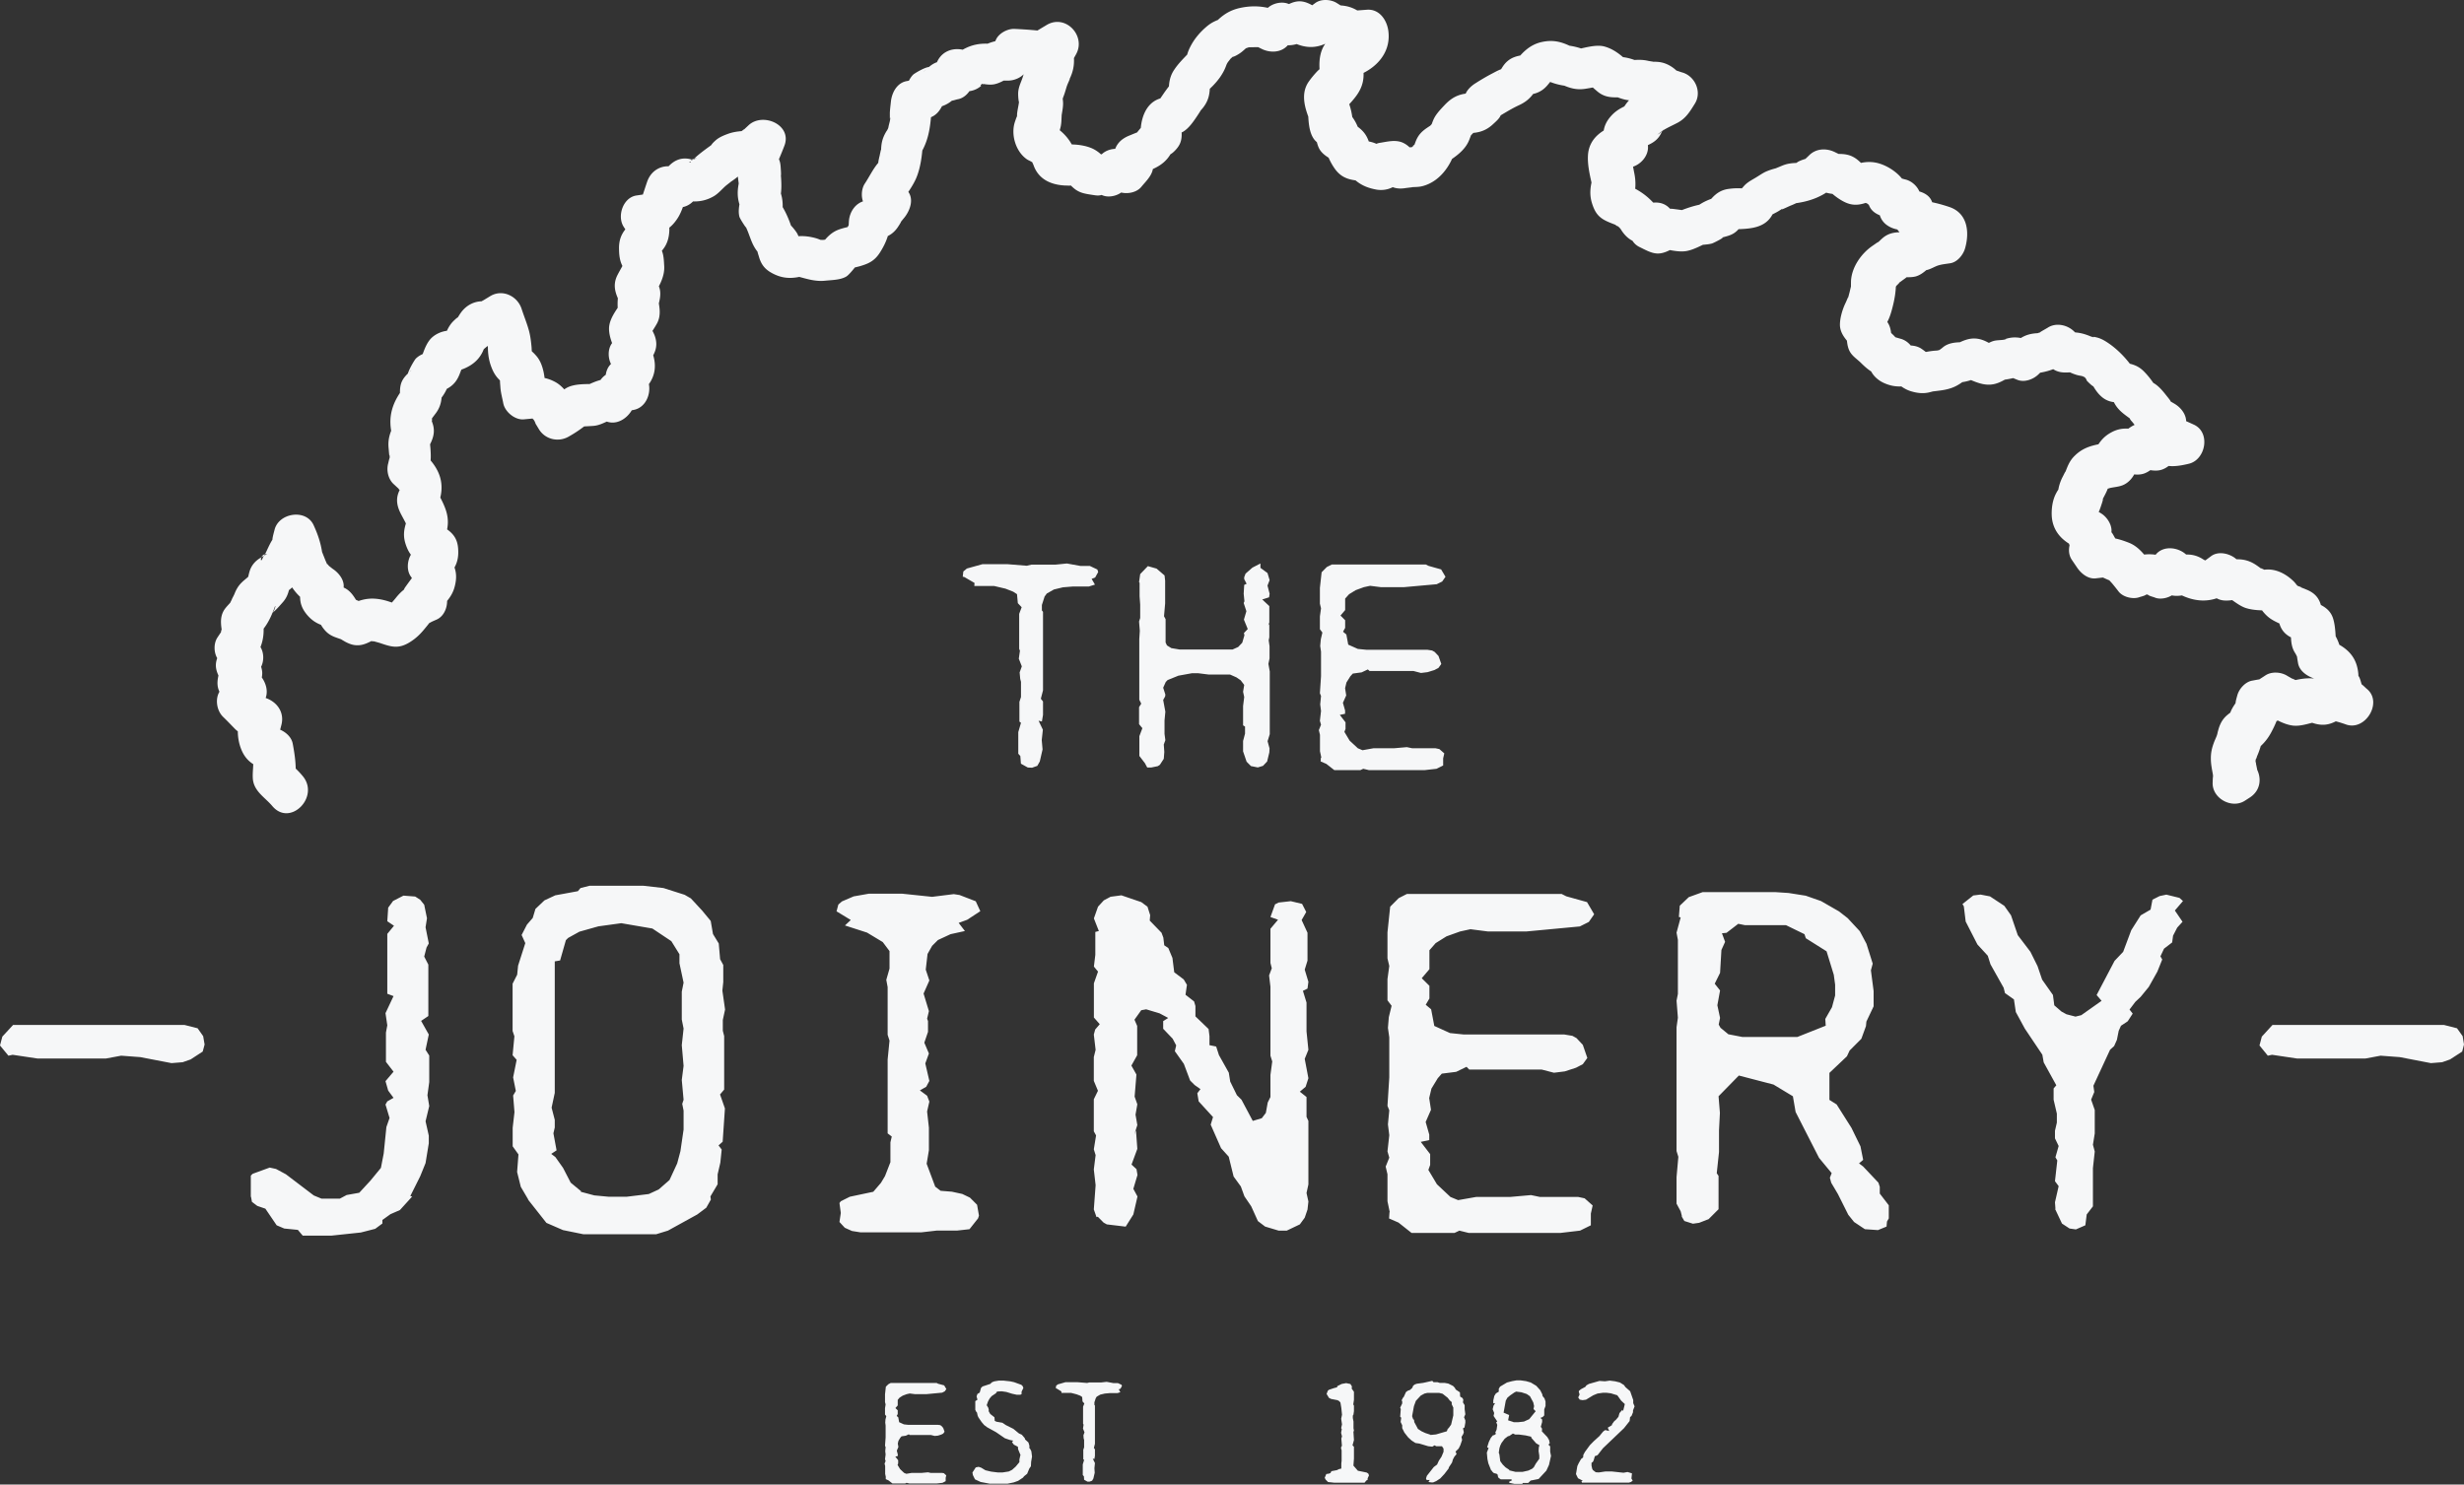<svg xmlns="http://www.w3.org/2000/svg" width="1384" height="834" fill="none"><rect width="100%" height="100%" fill="#333333" stroke="none"/><path fill="#F6F7F8" d="m1252.66 428.526-2.74 1.773 18.07 10.385c.21-3.081.25-5.826-.25-8.823-.13-.591-1.14-5.699-.72-2.829.46 2.871-.04-2.237-.13-2.828.34 4.475-.59 1.14.47-.127.59-1.646.46-1.393-.47.76l1.14-2.617c1.23-2.871 1.99-5.573 2.75-8.57l-5.49 7.177c4.6-3.378 7.81-6.417 10.51-11.526 2.32-4.348 3.92-8.19 5.06-13.003l-8.4 8.402c5.24-.845 8.7-2.322 13.05-5.32h-12.12c4.44 2.618 9.29 5.573 14.4 6.248 4.68.634 10.22-1.646 14.9-2.49h-6.42c7.94 3.335 12.5 2.575 19.59-2.196l-9.2 1.225c3.97.633 7.22 1.477 11.02 2.828 10.93 3.969 20.98-12.623 11.65-20.053-1.01-.844-2.58-2.617-3.76-2.997-2.32-.76 2.49 6.966 1.86 3.335-.13-.844-.59-1.731-.84-2.575-.47-1.394-.85-3.209-1.52-4.433-1.1-1.773-.47-.211-.22 1.14-.21-.971-.12-1.985-.21-2.871-.97-11.188-8.23-16-17.9-19.589l8.41 8.401c-.76-4.812-2.03-8.19-4.69-12.369l1.65 6.079c-.26-4.433-.34-9.288-1.61-13.509-2.11-6.797-8.53-8.444-14.39-10.766l8.82 11.568-.76-5.615c-.76-5.868-3.34-9.414-8.82-11.568-1.02-.464-2.12-.844-3.13-1.266-3.71-1.478 3 .591-.46-.253-1.82-.465-3.34-2.829-.85 0-.84-.971-1.6-2.027-2.49-2.956-4.3-4.221-10-7.303-16.13-6.67-3.2.338 2.71 1.393-.25.127-1.48-.633-3.59-1.9-.51.338-1.73-1.225-3.33-2.491-5.1-3.589-5.96-3.631-11.19-2.871-17.73-1.857l11.65 3.081-3.97-3.757c-3.5-3.335-10.3-5.108-14.52-1.857l-4.56 3.377 6.08-1.647c-.97.127-2.37.085-3.25.38-2.83 1.014 1.98.634.33.465-1.09-.127-2.19-.507-3.25-.633 2.58.337 2.32 1.097.09-.338-5.49-3.462-10.39-2.829-16.51-1.647l11.65 3.082-4.56-4.053c-4.47-4.052-12.62-5.192-16.97 0l-4.43 5.32 11.65-3.082c-7.68-3.082-13.68-3.082-21.45-.253l11.66 3.081c-3.72-4.686-6.93-9.456-12.67-11.694-6.08-2.364-10.68-3.461-17.22-2.744l10.38 5.953-2.95-4.349-1.86 14.523 1.81-1.984c3.47-3.969 4.82-9.837 1.86-14.523-.5-.886-1.01-1.942-1.69-2.702-1.52-1.984-.12 2.238 0-.38.26-3.63-2.11-7.43-4.81-9.541-.76-.633-5.87-3.757-6.59-3.25l3.72 3.757-.97-2.111c-.34-.127-1.01-2.153-1.14-2.491l1.65 6.08.16-5.446-1.64 6.079c.88-1.52 1.9-3.082 2.7-4.686.46-.887 3.59-10.132 1.35-5.32 1.14-2.49 2.58-4.686 3.5-7.303.26-.633 1.61-3.209 1.36-3.842.25.591-4.44 7.473 0 2.28.88-1.013-7.1 2.111-2.12 1.773.85 0 1.65-.464 2.5-.591 2.28-.464 4.47-.591 6.67-1.478 3.58-1.477 6.08-4.686 7.43-8.274 1.77-4.686-3.76 2.111-2.24 1.646 1.14-.337 2.36-1.351 3.38-1.942l-9.21 1.225c3.76.717 8.11 2.026 11.91 1.013 3.76-1.013 6.71-4.222 9.58-6.586l-11.65 3.082c3.93.844 8.27 2.364 12.24 1.266 3.97-1.097 6.59-4.306 9.33-6.923l-11.65 3.082c6.59 2.49 11.19 1.984 17.98.379 9.46-2.237 12.37-17.52 2.88-21.952a298.406 298.406 0 0 0-13.68-5.911l8.82 11.568.46-6.671c.34-4.306-2.57-8.19-5.95-10.385-1.35-.886-3-1.646-4.22-2.702 3.25 2.829.13-.971-.89-2.237-2.32-2.956-5.19-6.46-8.82-7.81-1.27-.465 3.72 5.446 2.36 2.195-.33-.76-.97-1.604-1.47-2.322-1.35-1.9-2.83-3.715-4.44-5.362-3.63-3.799-7.17-4.559-12.11-5.361l7.18 5.488c-3.97-6.544-10.01-13.003-16.51-17.098-1.94-1.224-3.76-2.111-6.08-2.575a20.48 20.48 0 0 0-2.62-.465c2.7.169 2.07.887.13.127-4.94-2.111-8.45-2.617-13.68-2.322l8.53 3.504-4.6-4.306c-3.76-3.504-10.01-4.813-14.53-1.857-1.39.886-7.17 3.883-2.57 2.11-1.02.38-2.2.634-3.21 1.014-1.39.506 3.76-.212-.34 0-6.71.38-10.3 3.081-14.9 7.556l11.65-3.081c-5.44-2.196-10.05-3.082-15.75-.718 2.33-.971 2.37-.253-.46 0-1.6.169-3.38.169-4.86.591-2.57.718-4.93 2.491-7.17 3.842l9.2-1.225c-1.6-.464-6.58-2.195-2.49-.464-1.6-.718-3.12-1.646-4.73-2.322-6.54-2.702-11.14-.507-16.88 2.449l6.07-1.647c-3.75.127-7.43 0-10.89 1.858-.72.38-1.6 1.097-2.19 1.604l-1.86 1.351c2.32-.844 2.83-1.098 1.52-.718-.04.338-6.67 1.393-.72.507-1.35.169-2.7.169-4.05.338-2.83.337-5.36.886-8.15 1.519h6.42c-.59-.126-1.61-.211-2.03-.506-4.18-3.251 4.43 4.137 2.37 1.857-1.14-1.351-4.1-3.588-5.49-4.432-4.6-2.576-9.8-1.14-14.65-.38h6.42l-4.18-1.731 8.4 14.776 1.01-3.209c1.9-5.995-2.24-13.298-8.4-14.776-1.27-.338-2.87-.971-4.18-.971-2.7-.717-1.52 0 3.46 2.364l-1.9-2.11c-1.64-1.9-3.63-3.462-5.49-5.109l3.51 8.528c-.34-3.715-.17-8.021-2.11-11.272-1.35-2.364-3.63-4.475-5.45-6.543l3.08 11.651c.34-1.351 1.02-2.997 1.02-4.348 0-2.744-1.65 2.28 0-.127 1.77-2.744 2.74-5.741 3.58-8.907 1.36-5.109 2.2-9.795 2.11-15.114l-1.64 6.079c.72-1.477 3.21-5.91.63-2.448.85-1.14 5.19-4.855 1.35-2.027 3.51-2.575 6.93-4.813 10.09-7.852l-8.53 3.504c3 .084 6.34.506 9.21-.253 2.62-.718 4.68-2.449 6.67-4.138 4.73-4.179-2.7.76-1.65.718 2.58-.127 5.11-1.9 7.47-2.702 2.24-.718 4.56-.886 6.84-1.266 4.06-.591 7.35-4.729 8.4-8.402 2.58-8.95 1.52-19.715-8.82-23.219-4.85-1.646-9.79-2.871-14.9-3.588l7.18 5.488-2.24-5.32c-1.73-4.01-6.46-5.572-10.39-5.952l-6.12-.633 11.57 8.823-1.39-5.868c-.89-3.926-4.48-7.473-8.41-8.401-1.22-.254-2.7-.887-3.96-.887-2.71-.718-1.48.084 3.58 2.364l-1.73-2.195c-1.9-2.364-4.72-4.56-7.47-6.08-7.05-3.883-13.04-3.799-20.35-1.013l9.21 1.225c-1.36-.76-2.62-1.647-3.97-2.364-1.73-.887 2.36 2.237.76.633-.76-.76-1.61-1.604-2.45-2.322-4.31-3.715-8.32-3.884-13.64-3.63l6.08 1.646-5.66-2.744c-4.81-2.365-10.63-2.111-14.52 1.857-.84.844-1.81 1.647-2.62 2.618-3.33 3.968 4.69-1.394 2.62-1.14-1.48.169-5.23 1.393-6.54 2.322-2.49 1.773 3 0-.09.337-1.01.127-2.02.127-3.12.254-2.7.338-4.01.76-6.544 1.857-.591.254-5.108 2.069-2.49 1.14 2.617-.886-1.731.338-2.238.507-1.52.506-2.955 1.013-4.348 1.773-1.731.97-3.378 2.11-5.109 3.124-2.364 1.393-4.474 2.491-6.332 4.686-1.478 1.646-2.364 2.575 0 .844-1.14.845-2.491 1.394-3.715 2.111l6.079-1.688c-3.504-.338-6.712-.465-10.216 0-6.84.717-9.921 4.981-13.721 10.047l7.177-5.488c-4.559 1.14-7.852 2.575-11.694 5.235l6.079-1.647c-7.05.845-12.749 2.956-19.251 5.7l9.203-1.225a326.92 326.92 0 0 0-8.95-1.266c-5.572-.76-9.329 1.14-14.142 3.588h12.074l-4.306-2.026 4.306 16.465 1.604-3.589c3.377-7.726-.38-18.491-10.385-18.069l-6.333.254 10.385 5.952c-6.332-9.161-12.665-13.763-23.092-17.478l8.401 8.401-1.52-5.066v6.417c1.351-5.192 1.773-9.414.718-14.776-.338-1.604-.591-3.335-1.013-4.939-1.013-3.715-.127 3.588 0-.464 0-1.14-.127-2.322-.127-3.462l-1.646 6.08 2.701-4.602-7.176 5.488 6.079-1.816c4.813-1.393 9.161-6.248 8.823-11.567l-.38-6.333-3.504 8.528c.38-.38 1.14-1.604 1.689-1.773l1.266-1.393-4.559 2.575c1.14.211 3.926-1.52 5.066-2.11 3.631-1.647 6.164-3.378 7.937-7.093 2.237-4.686.76.253-2.491 1.013.971-.253 1.984-1.478 2.828-1.984 2.829-1.858 5.826-3.124 8.782-4.686 4.686-2.491 6.965-6.333 9.667-10.681 4.18-6.586.127-15.62-7.177-17.605-1.351-.38-2.997-1.14-4.348-1.224-4.222-.169 5.193 4.686 2.618 1.647-3.082-3.504-7.346-6.038-12.032-6.333-1.478-.127-2.871 0-4.349 0 4.686.127.38-.253-.971-.591-3.335-.76-6.079-.591-9.414-.338l6.079 1.689c-5.446-2.575-9.71-3.842-15.747-3.588l8.528 3.503c-4.01-4.052-8.401-7.81-14.016-9.33-5.066-1.35-11.947 1.098-17.14 1.942l9.203 1.225c-5.066-2.364-9.541-3.589-15.156-3.969l6.08 1.647c-6.08-3.209-11.061-4.855-17.985-3.377-7.557 1.604-12.032 6.923-16.38 12.918l10.385-5.953c-6.965.465-12.538.971-16.506 7.6-.38.59-1.985 2.997-1.774 3.461-.717-1.73 6.966-4.095 1.9-2.87-1.646.38-4.221 1.857-5.699 2.617-3.082 1.604-6.417 3.588-9.33 5.446-2.364 1.478-5.362 4.18-5.868 7.177-.465 2.49 1.477-.971.38-.338-.971.633-1.858 1.478-2.744 2.237l8.527-3.503c-7.43-.212-12.285 1.013-17.604 6.67-1.267 1.35-2.575 2.702-3.715 4.137-1.604 2.027-2.364 3.377-3.251 5.826-.464 1.224-2.617 7.05 0 1.773 2.238-4.475.042-1.14-1.393.127-.633.59 2.575-1.816-1.013.59-3.589 2.365-5.573 4.434-7.05 8.444-.38 1.013-.971 2.575-1.098 3.63-.844 2.618-.127 1.479 2.322-3.503l-.887.844c-.76 0-3.63 2.744-.38.507-1.266.886-2.575 1.73-3.841 2.575l6.079-1.646c-4.475.253-8.781.76-13.172 1.646l11.652 3.082c-2.364-2.702-4.475-5.488-7.852-6.966-4.222-1.773-8.655-.464-12.919.169-3.757.591-7.599 4.686-8.401 8.401l-.886 4.433 14.776-8.401c-.971-.17-4.602-1.393-5.235-.971.971-.76 6.29 5.361 3.461 1.52-.591-.76-1.393-1.52-2.11-2.196-4.307-3.884-9.541-3.884-14.987-4.432l10.385 5.952c-.887-1.266-1.731-2.617-2.702-3.842.591.76 1.098 2.998.338.76-.338-.97-.634-1.9-1.014-2.828-1.984-5.109-5.488-7.346-9.963-10.132l5.488 7.177c-1.393-5.7-3.588-9.415-7.556-13.679l3.504 8.528c-.254-5.953-1.351-10.68-3.715-16.211l1.646 6.079-.591-5.742-3.504 8.528c3.504-4.475 7.81-8.02 10.259-13.171 2.702-5.7 1.857-10.64.844-16.634l-1.224 9.203 2.702-4.559-7.177 5.488c11.947-3.335 22.29-12.665 20.602-26.048-.76-6.079-4.94-12.538-12.032-12.032l-8.655.634 6.08 1.646c-5.235-3.8-9.204-4.94-15.747-4.728l6.079 1.646-4.686-2.955c-3.335-2.11-8.824-2.448-12.116 0l-4.94 3.63 6.079-1.646-4.812.127 6.079 1.646c-3.504-2.11-6.966-4.728-11.272-4.728-3.968 0-7.43 2.364-10.765 4.18l9.203-1.225-5.193-1.73c-3.842-1.267-8.95.084-11.652 3.081l-4.221 4.686 14.522-1.857c-8.148-3.969-16-5.362-25.034-3.462-4.813 1.013-8.528 2.997-12.159 6.29-3.631 3.293 2.238-.886-2.026 1.14-1.942.887-3.462 1.9-5.109 3.335-3.208 2.745-6.163 6.164-8.19 9.795-1.013 1.773-2.195 4.306-2.575 6.332-.633 3.504 1.351-2.955 2.238-3.25-.634.253-1.394 1.941-1.942 2.448-2.618 2.744-5.32 5.446-7.431 8.655-2.955 4.348-3.081 8.57-3.081 13.636l3.504-8.528c-2.238 2.702-4.349 5.361-6.333 8.232-.76 1.14-1.604 2.322-2.364 3.504-.464.633-1.393 1.478-1.646 2.196.591-1.942 6.079-4.307 1.604-2.745-8.781 2.998-11.061 13.552-10.512 21.489l3.504-8.528c-3.335 2.955-5.7 5.953-8.064 9.668l7.177-5.489c-3.082 1.14-6.079 2.365-9.076 3.589-5.446 2.237-8.191 5.784-8.824 11.567l-.633 5.995 3.504-8.528-3.209 3.842 11.652-3.082-6.67-1.942c-3.842-1.097-8.95-.042-11.652 3.082l-3.124 3.715 11.652-3.082c-1.984-.717-3.926-1.35-6.079-1.35-.718 0-1.52.126-2.196.253-2.279.506 3.124.506.845.38-.591 0-2.871-.887-3.378-.507.971-.718 5.573 4.982 3.504 1.731-1.266-2.026-4.179-3.968-6.163-4.855-3.335-1.478-7.219-2.11-10.892-2.237-2.449-.085-4.813-.76-1.225.38-1.604-.507-3.208-.887-4.728-1.352l8.401 8.402c-2.744-9.161-7.092-14.396-15.367-19.209l5.489 7.177-1.52-5.446v6.417c.844-2.238 1.731-4.433 2.195-6.797.253-1.351.338-2.744.38-4.18.253-3.968-.211.38-.127-.253.296-2.702 1.014-5.446 1.014-8.148 0-1.266-.212-2.617-.338-3.884.126 2.575-.38 2.364.633-.253.76-1.9 1.224-3.842 1.858-5.741.591-1.731 2.955-6.417.886-2.702 3.504-6.544 3.631-11.526 2.364-18.703l-1.224 9.204 3.124-5.615c5.699-10.301-5.868-22.713-16.465-16.465l-8.527 5.108 6.079-1.646c-5.235-.633-10.428-.97-15.663-1.224-3.841-.17-8.696 2.364-10.385 5.952l-2.829 6.08 10.386-5.953c-6.164 0-10.554 1.098-16 3.968l9.203-1.224c-9.203-1.35-15.494-.338-23.051 5.193l9.204-1.225-5.826-1.14c-6.586-1.266-12.665 1.774-14.776 8.402l-1.858 5.741 8.401-8.4c-2.321.464-4.601.717-6.796 1.603-1.985.845-3.589 2.196-5.109 3.589-4.221 3.968 1.478-1.984 2.449-.887-1.351-1.52-9.288 3.335-9.963 4.01-2.111 2.112-3.209 5.194-4.433 7.895l7.177-5.488-6.417 1.225c-5.488 1.013-8.317 6.585-8.824 11.567-.211 2.11-.506 4.222-.591 6.29 0 1.478 0 3.082.085 4.56-.211-2.575.506-2.575-.127.253-.253 1.098-.591 2.195-.76 3.25-.337 1.52-2.153 3.97 0 .507-2.237 3.378-3.63 6.08-4.01 10.386-.127 1.266-.043 2.575-.254 3.842.591-5.109-.464.295-.717 1.477-.211.718-.338 1.478-.507 2.195-.844 4.686 1.14-.042-.38 1.773-2.828 3.336-4.939 7.769-7.346 11.399-2.195 3.209-2.364 8.95 0 12.074l4.18 5.488 1.857-14.522c-2.828 3.588-5.488 7.092-7.936 10.892l7.176-5.488-5.446 1.35c-5.319 1.267-8.527 6.417-8.823 11.568l-.338 5.741 1.689-6.079-4.728 7.853 7.177-5.489c-3.082.845-6.417 1.393-9.415 2.491-5.488 1.984-8.443 6.417-11.694 10.934l10.386-5.952c-2.238.253-4.56.38-6.797.76-1.858.295-4.349-.38-.634.591-1.393-.38-2.828-1.098-4.221-1.478-6.291-1.773-11.399-1.393-17.605.253l9.203 1.225-5.108-2.576 5.488 7.177c-.633-2.955-1.013-6.29-2.575-8.95-.844-1.393-2.744-3.715-4.053-4.939-3.504-3.335 2.829 7.177 1.14 2.026-1.646-5.108-3.884-10.132-6.966-14.607l1.225 9.204c.886-5.953 1.14-10.386-1.098-16.001v6.417c1.351-5.741 1.098-10.427.591-16.253.253 2.955.296 1.73.169-.591-.127-1.647-.127-3.251-.507-4.94-.464-1.773-1.351-3.588-1.984-5.319l-1.224 9.203a177.716 177.716 0 0 0 5.615-13.13c4.686-11.82-12.032-19.123-20.053-11.651-1.225 1.14-2.491 2.322-3.715 3.462 3.124-2.956-.507.169-2.069 1.266l6.079-1.646c-4.095.169-7.937.338-11.821 1.73-2.617.972-5.066 1.943-7.176 3.842-.634.592-1.52 1.394-2.069 2.196-1.815 2.49 1.773-1.013.253 0-3.208 2.322-6.417 4.601-9.33 7.219-.633.59-1.351 1.14-1.942 1.773-2.955 3.335-.844-1.942 2.998-1.14-1.14-.253-3.758 1.351-4.94 1.731h6.417l-5.361-1.351c-5.7-1.393-10.175 1.14-13.552 5.488l-3.208 4.222 10.385-5.953-6.417.211c-5.488.127-9.837 3.631-11.567 8.824-.845 2.448-1.605 4.855-2.449 7.346-.253.759-.507 1.604-.76 2.364-.591 1.604 1.647-2.364.38-1.267-1.013.845-1.858 2.449-2.702 3.504l7.177-5.488-7.599 1.14c-7.599 1.14-11.019 11.652-7.177 17.604l3.968 6.122-1.646-6.079-.507 5.614 3.504-8.527c-5.235 4.348-8.147 8.316-7.936 15.535.042 2.618.253 5.066 1.139 7.557 1.394 3.715.212-1.14.465.254.253 1.266.295 2.575.506 3.841l1.647-6.079c-1.393 3.251-3.251 6.079-4.813 9.203-2.997 6.333-.38 11.315 2.449 16.972l-1.225-9.204c-1.393 5.911-1.139 10.681-.168 16.592l1.224-9.204c-2.829 4.222-6.839 9.33-6.839 14.607 0 5.277 2.744 10.681 4.939 15.494v-12.116l-3.462 5.066c-2.364 3.462-2.068 8.654 0 12.074l2.829 4.855-1.647-6.08-.38 5.067 3.504-8.528-4.348 3.715c-3.335 2.828-3.884 7.683-3.082 11.652l1.351 6.543 8.401-14.776c-3.715.718-7.43 1.014-10.512 3.378-3.588 2.744-4.812 7.43-6.417 11.525l17.605-7.177c-7.684-5.193-15.62-1.604-23.051 2.026l6.08-1.646c-4.94.127-11.526-.211-15.832 2.322-2.448 1.393-4.348 3.757-6.586 5.446 4.222-3.082-2.575 1.013-3.841 1.731l16.464 4.306c-2.997-5.066-6.417-11.399-11.567-14.523-5.615-3.335-11.314-3.588-17.605-2.87l11.568 8.823a533.087 533.087 0 0 0-.76-3.631c-1.013-4.01-.718 2.111 0-.464.633-2.322.042-5.573-.38-7.768-.76-3.462-1.942-6.797-4.348-9.414-.76-.845-1.985-2.196-2.998-2.745-3.504-1.984 3.251 6.924 1.393 2.618-.38-.887-1.266-5.235-.591-.464-.169-1.394-.126-2.829-.253-4.222-.253-2.744-.633-5.953-1.351-8.697-1.098-4.222-2.871-8.443-4.222-12.623-2.322-7.219-10.765-11.314-17.604-7.177l-3.335 2.027c-.718.464-1.647.844-2.322 1.393-1.52 1.351.633-.507 1.393-.507-4.982-.084-9.457 2.449-12.285 6.46-.844 1.139-1.52 2.448-2.364 3.588-1.014 1.393 2.364-2.069.464-.887-.76.465-1.52 1.267-2.153 1.858-3.082 2.997-4.306 6.797-5.826 10.681l5.488-7.177s-2.617 1.646-2.575 1.858c-1.604 1.013-1.266 1.013 1.013-.127l-1.097.253c-3.927.253-8.19 2.28-10.512 5.32-2.956 3.799-4.307 9.667-6.037 14.142l8.401-8.401c-3.504 1.098-7.304 1.9-10.048 4.602-.718.633-5.699 8.907-4.686 10.765-1.14-2.111 4.813-6.459.591-2.702-1.984 1.815-3.631 3.8-4.348 6.459-.718 2.702-.465 5.742-.38 8.57l3.504-8.527c-7.895 9.287-11.146 18.448-7.473 30.354l1.225-9.204c-2.618 4.982-4.349 9.077-3.715 14.861.168 1.773.253 3.841.717 5.572-.38-1.351.845-3.461-.084-.633-.38 1.098-.633 2.238-.887 3.377-1.097 3.969 0 8.824 3.082 11.652 1.267 1.14 2.575 2.449 3.926 3.504-2.997-2.49.042.254 1.351 2.027l-1.646-6.08c0 1.267.126 2.618.042 3.884 0 .845 1.14-3.081-.507.38-1.984 4.18-1.477 8.064.465 12.159.886 1.857 1.942 3.631 2.87 5.488 1.14 2.28.76 2.997.254.464.253 1.394.633 2.745.971 4.138v-6.417c-2.238 6.163-2.829 10.174-.127 16.507 2.322 5.361 6.079 7.683 10.934 10.554l-5.952-10.386.126 5.32 3.504-8.528-4.728 4.348c-3.631 3.335-4.813 10.386-1.857 14.523l3.757 5.446-1.224-9.203c-.127.591-1.225 4.348-.887 4.601-.591-.506 5.362-7.219.844-2.195-1.984 2.238-3.715 4.728-5.488 7.177-2.448 3.335-2.068 8.781 0 12.116l1.351 2.238 4.306-16.465c-4.981 2.238-7.725 4.095-11.145 8.401-1.098 1.393-2.449 2.702-3.377 4.18 1.139-1.689 2.153-1.858-.338 0-.76.591-1.647 1.097-2.491 1.604l9.203-1.224c-4.686-1.942-9.287-3.8-14.396-4.18-6.121-.464-10.765 1.52-16.084 4.18h12.116c-3.926-2.365-7.599-4.053-11.99-5.362l7.177 5.488c-2.448-4.095-4.475-8.654-9.161-10.638-1.098-.465-4.728-1.985-5.699-1.478 1.224-.633 5.361 4.939 3.63 1.647-.464-.845-1.477-1.731-2.11-2.449l3.504 8.528.76-6.206c.506-4.222-2.702-8.19-5.953-10.386-.971-.633-3.588-3.081-4.475-2.955 1.773-.211 4.433 6.671 2.575 1.9-.338-.887-2.617-3.588-.38.253-2.068-3.504-3.208-7.725-5.066-11.44l1.647 6.079c-.718-6.966-2.322-12.243-5.235-18.576-4.349-9.33-19.758-6.797-21.953 2.871-.38 1.52-.887 3.209-1.098 4.728-.38 3.504 1.647-2.11-.337 1.098-1.52 2.491-2.576 5.193-3.884 7.726-.38.633-.971 1.266-1.225 1.984-1.731 4.433-1.731-3.082 2.576-1.9-.718-.211-3.504 1.731-4.18 2.111-2.871 1.773-4.939 4.306-5.868 7.557-.211.633-1.224 4.602-.887 4.981-.844-.971 5.066-5.572 1.773-3.715-.717.38-1.266 1.267-1.857 1.858-1.098 1.013-2.322 1.9-3.377 2.955-1.985 1.942-3.125 3.968-4.138 6.544-.717 1.646-2.702 4.981-.633 1.731a20.88 20.88 0 0 0-1.604 2.87c-.887 2.069 1.984-2.364.591-.591s-3.335 3.462-4.433 5.446c-2.575 4.602-1.14 9.795-.38 14.734v-6.417c-.464 2.069-2.364 5.446-.042 2.069-.971 1.477-1.984 2.955-2.955 4.432-2.322 3.378-2.196 8.697 0 12.075l3.377 5.319v-12.116c-2.026 3.25-4.348 6.417-4.348 10.512 0 3.757 2.237 7.177 3.841 10.427l-1.224-9.203c-.971 3.757-2.364 7.683-1.351 11.567 1.013 3.884 4.475 6.966 6.924 9.964l-1.858-14.523-4.095 6.206c-2.871 4.306-1.773 11.018 1.858 14.522 2.279 2.196 4.433 4.476 6.586 6.671 3.208 3.208 7.345 4.433 11.525 5.952l-8.401-14.776c-1.52 6.08-2.153 11.441-.465 17.647 2.449 8.57 7.177 11.779 15.156 14.354l-8.401-8.401c.253 1.477.464 2.955.76 4.348.633 2.491.338-3.715.127 1.224-.085 2.238-.338 4.602-.254 6.84.127 7.683 6.586 11.018 11.019 16.253 9.963 11.821 26.892-5.235 16.971-16.971-2.364-2.829-4.686-4.982-7.557-7.346l3.504 8.528c.591-6.67-.253-12.665-1.477-19.251-.76-4.137-4.602-7.177-8.402-8.401l-5.192-1.647 8.401 8.401c-1.267-3.377-2.111-6.205-2.617-9.794v6.417l1.477-5.741c1.647-6.713-2.195-12.412-8.401-14.776-1.351-.507-2.702-1.225-4.011-1.52-2.87-.718 5.742 5.361 1.773.253-1.477-1.942-3.504-3.504-5.234-5.193l1.857 14.523 4.095-6.206c3.124-4.728 1.393-10.554-1.857-14.522l-3.842-4.686 3.082 11.651c.633-2.617 1.731-5.657 1.731-8.401 0-3.757-2.238-7.177-3.842-10.427v12.116l2.744-4.433c2.195-3.504 2.237-8.654 0-12.116l-3.377-5.32v12.075c5.361-8.022 6.079-14.523 4.601-23.98l-3.082 11.652c2.28-2.744 4.602-5.361 6.333-8.528.971-1.731 1.731-3.377 2.491-5.235.253-.717.591-1.35.844-2.068 1.478-4.475.338 2.617-1.815 2.617 1.393 0 5.615-5.066 6.543-6.079 3.124-3.462 3.631-6.924 4.433-11.272l-5.488 7.177c6.586-3.335 9.921-7.472 13.172-14.016 2.744-5.488 4.939-10.259 6.29-16.254l-21.953 2.871 3.082 6.544-1.646-6.079c.379 4.221.591 8.147 2.237 12.031.507 1.267 1.267 2.576 1.9 3.758-2.238-4.306.084.253.506 1.266 2.871 7.177 7.219 11.441 13.636 15.747l-5.952-10.385c-.76 6.206-.844 10.301 3.504 15.536 3.588 4.221 7.303 5.868 12.623 6.965l-7.177-5.488c1.098 1.858 2.111 3.884 3.377 5.699 2.153 2.956 4.18 4.433 7.599 5.615.591.211 5.109 1.858 2.702.718-2.448-1.14 2.111 1.52 2.618 1.773 2.702 1.393 5.066 2.111 8.148 1.731 3.461-.464 6.712-2.575 9.794-4.095l-6.079 1.646c1.857 0 6.206.887 2.237-.126 1.689.464 3.377.886 5.066 1.393 6.206 2.111 10.259 3.504 16.507-.253 3.631-2.196 6.206-4.686 8.823-7.937.634-.76 3.969-4.728 2.153-3.251-2.026 1.647 1.014-.169 1.605-.464.971-.465 1.899-.845 2.828-1.267 5.826-2.617 7.43-11.398 4.264-16.464l-1.351-2.238v12.074c.718-.971 1.351-1.9 2.069-2.828-2.702 3.504 0 0 .633-.718 2.449-2.955 3.926-5.573 4.728-9.288 1.647-7.219-.506-11.567-4.559-17.224l-1.858 14.522c5.7-5.192 8.782-9.583 8.106-17.857-.464-5.869-3.251-8.908-7.979-11.821-6.037-3.8 1.351.971.76 1.857.253-.38-1.604-3.715-1.815-4.306l1.224 9.204c2.069-5.573 2.871-10.259 1.013-16.127-1.351-4.222-3.715-8.275-5.826-12.159l1.224 9.203c4.855-12.116.971-21.192-8.316-29.594l3.082 11.652c1.815-6.67 1.393-11.989.633-18.744l-1.647 6.079c2.364-4.559 4.94-8.57 3.715-14.016-.337-1.477-.971-2.871-1.351-4.348 1.014 3.968.465-.465.592-2.364l-1.647 6.079c.464-1.013 2.322-5.362 1.267-3.462-.971 1.858 1.73-1.984 2.448-2.871 3.378-4.475 3.504-8.528 3.504-13.805l-3.504 8.528c4.686-4.348 6.67-8.528 8.444-14.522l-8.402 8.401c6.206-1.984 10.681-3.884 13.299-10.386 1.266-3.208 2.491-6.417 3.715-9.583l-8.401 8.401c7.894-1.773 14.987-4.812 18.237-12.791.338-.845 1.647-2.998 1.52-3.884-3.124 4.475-3.63 5.614-1.477 3.588l2.195-1.858c2.111-2.195 3.588-4.812 5.235-7.303l-7.177 5.488c6.037-.886 9.794-2.955 14.987-6.079l-17.605-7.177c1.351 4.179 3.082 8.401 4.222 12.623.253 1.013.338 2.153.591 3.208.633 3.251-.126-3.588 0 1.225.127 3.124.591 6.037 1.604 8.95 1.098 3.124 2.365 5.615 4.729 7.979 1.224 1.266 4.221 5.066 1.52.337-2.702-4.728-.76-.253-.338 1.267-1.224-4.348-.633.633-.507 2.828.211 2.998 1.098 6.08 1.647 9.035 1.013 4.686 6.586 9.33 11.567 8.823 2.069-.211 4.095-.337 6.079-.633l-2.448-.338 1.52.591c.38-.211 6.797 2.871.464-.253-6.924-3.462 0-.127-.76.464.633-.591 3.209 5.7.169 0 1.013 1.9 2.237 3.758 3.377 5.7 3.378 5.615 10.681 7.472 16.465 4.306 4.728-2.618 8.697-5.488 12.876-9.035l-8.528 3.504c3.251-.337 6.544-.38 9.795-.633 3.25-.253 5.699-1.646 8.57-2.871 3.25-1.351-3.842.718.337 0 1.098-.211 2.238-.633 3.336-.971l-9.204-1.224 1.942 1.351c7.05 4.813 14.987-.507 17.605-7.177l2.111-5.235-8.402 8.401 6.417-1.266c6.671-1.351 9.668-8.781 8.402-14.776l-1.351-6.544-3.082 11.652c9.583-8.105 9.836-17.646 3.757-28.159v12.117c3.504-5.066 6.333-9.161 4.095-15.705-.633-1.9-1.815-3.631-2.491-5.573 1.351 4.053.211-.844-.169-2.448l-1.224 9.203c1.604-2.828 3.504-5.488 5.066-8.317 2.618-4.855 1.267-9.878.38-14.987v6.417c.844-3.588 2.111-7.345 1.098-11.061-.718-2.617-2.449-5.319-3.631-7.767v12.116c3.124-5.193 6.586-10.808 6.206-17.014-.169-2.828-.253-6.965-1.773-9.414s-.507 2.702-.042.211c.169-1.266 0-2.702 0-3.968l-3.504 8.528c5.108-4.307 7.81-8.022 8.19-14.988.295-6.205-2.111-9.963-5.32-15.029l-7.176 17.605c7.852-1.225 12.665-2.829 17.224-9.879 2.744-4.306 3.968-9.71 5.573-14.523l-11.568 8.824c3.082-.085 6.586.169 9.583-.634 4.94-1.351 7.473-5.952 10.386-9.71l-13.594 5.489c7.05 1.731 13.425 2.068 19.926-1.731 2.491-1.478 4.475-3.884 6.671-5.826.844-.718 5.361-4.095 1.351-1.267 1.139-.76 2.322-1.519 3.461-2.364 1.478-1.097 2.618-1.984 3.842-3.335 4.855-5.235-5.235 1.646-1.393.169 1.098-.465 5.235-1.267.253-.633 1.52-.211 3.209-.043 4.729-.211 7.092-.591 12.116-5.489 17.098-10.132l-20.011-11.652c-.507 1.266-1.014 2.575-1.52 3.841-.971 2.618 1.646-3.588-.507 1.014-1.942 4.052-3.462 7.599-2.237 12.158.38 1.478 1.013 3.124 1.646 4.56-.971-2.196-.338-2.618-.126.38.253 3.335.759 6.67 1.224 10.047v-6.417c-1.393 6.079-1.731 10.512.633 16.38v-6.417c-.591 3.589-1.731 7.768-.76 11.314.465 1.52 5.362 8.824 2.998 4.56 2.87 5.193 3.377 10.512 7.345 15.24 4.56 5.446-1.14-1.013-.38-1.857-.337.38.76 3.715.887 4.095 1.098 4.095 2.955 6.966 6.712 9.161 6.586 3.842 12.159 3.715 19.336 1.773h-6.417c6.206 1.393 11.441 3.631 17.984 2.871 3.758-.38 8.317-.38 11.568-2.322 2.575-1.52 10.765-12.792 3.757-4.855-2.111.633-2.491.76-1.14.38l2.28-.634c1.351-.337 2.744-.633 4.053-1.097 4.348-1.351 7.219-3.124 9.794-7.05 3.969-6.164 5.699-11.399 6.079-18.703l-8.823 11.568c5.235-1.267 9.414-2.322 12.75-7.093.971-1.35 3.335-5.319.886-1.857.971-1.393 2.111-2.702 3.124-3.968 2.998-3.842 5.319-10.048 1.858-14.523l-4.18-5.488v12.074c3.082-4.475 6.839-9.288 8.95-14.354 2.364-5.741 3.209-12.75 3.589-18.955l-1.647 6.079c6.291-9.879 5.953-19.589 7.05-30.776l-8.823 11.567c3.082-.591 6.544-.844 9.288-2.448 3.757-2.196 5.108-5.995 6.839-9.71l-7.177 5.488c4.475-.887 7.684-1.731 11.314-4.855 4.813-4.095-1.266.506-1.646.464 1.097.253 3.25-.633 4.475-.844 4.137-.76 7.177-4.602 8.401-8.401l1.857-5.742-14.775 8.401c5.108 1.014 10.132 2.491 15.113-.084 1.225-.633 2.575-1.646 3.589-2.575-2.871 2.575-.718-1.098-.085 0 0 0 2.196-.845 2.364-.887h-6.417c3.209.464 6.671 1.393 9.837.971 3.208-.464 6.079-2.322 8.908-3.8l-6.079 1.647h5.488c3.884 0 8.654-2.153 10.385-5.868l2.829-6.08-10.386 5.953c4.602.254 9.204.718 13.847 1.014 6.333.464 11.146-3.378 16.381-6.544L582.807 17.29c-1.478 2.702-3.504 5.573-4.348 8.528-1.014 3.8.253 8.021.971 11.779l1.224-9.204c-2.575 4.855-4.559 9.795-6.206 14.987-.633 1.984-1.604 3.969-2.111 5.953-.506 1.984-.506 3.335-.38 5.193 0 .76.591 5.825.591.38 0 2.744-.886 5.868-1.224 8.654-.127 1.266 0 2.744-.338 4.095 1.013-4.982-.464-.507-.844.591-2.491 7.093.211 16.507 6.29 20.982.76.591 1.647.97 2.491 1.393l2.111 1.224c-1.942-1.604-2.238-1.73-.887-.337l.971 1.14c1.9 2.322 1.267 1.14-1.773-3.589-.253.718.76 2.744 1.098 3.504 2.702 7.979 9.541 11.188 17.52 11.652 1.14 0 2.575.169 3.631 0 2.997-.591-3.336-.844-.085 0 6.586 1.604-3.082-4.053-.886-1.013.506.76 1.604 1.731 2.322 2.364 3.25 2.828 6.332 3.251 10.385 3.884 1.773.253 3.335.633 5.066.169 2.828-.718-2.575-1.098 1.224.253 3.758 1.351 9.077-.084 11.652-3.082l3.124-3.715-11.652 3.082 6.671 1.9c3.799 1.097 9.034.126 11.651-3.082 2.238-2.744 5.32-5.615 6.291-9.161.76-2.829.76-6.333 1.097-9.203l-8.823 11.567c6.839-2.829 13.298-4.433 17.52-11.06 2.238-3.505-1.984 1.012.718-.719 1.52-.97 3.462-3.124 4.306-4.601 2.195-3.63 1.52-7.473 1.224-11.441l-1.646 6.08c.464-.76 2.491-3.378 2.279-4.18.38 1.52-6.712 4.475-1.604 2.702.718-.254 1.52-.634 2.195-1.014 3.251-1.984 5.742-5.699 7.895-8.907.887-1.351 3.209-4.855.76-1.647.887-1.14 1.984-2.195 2.829-3.377 3.377-4.56 3.504-8.697 3.504-14.1l-1.689 6.079c.844-1.14 1.604-2.449 2.575-3.504-3.208 3.715.127.337.633-.17 1.478-1.52 2.871-3.123 4.095-4.854 1.605-2.322 2.702-4.349 3.631-6.966.591-1.604 2.491-3.589.127-.633.38-.507 3.63-4.602 1.731-2.618-1.942 1.984 1.604-1.224 1.984-1.646 1.731-2.111-2.702.76-.211.337 1.013-.21 2.617-1.14 3.588-1.773 1.393-.886 2.322-1.773 3.504-2.828l1.984-1.773c2.111-1.773.887-1.14-3.841 2.068.38.127 3.124-.844 3.461-.97 1.731-.465 1.267-.38-1.266 0l2.828-.127c2.238 0 4.56-.085 6.797 0l-6.079-1.647 5.193 2.576c4.602 2.321 10.807 2.237 14.522-1.858l4.222-4.686-11.652 3.082c7.599 2.49 12.159 1.73 19.125-2.027h-12.117c9.71 5.826 17.774 6.206 27.061-.633h-12.074c5.32 3.377 9.457 4.686 15.874 4.433l-6.079-1.647c3.462 2.491 6.206 4.813 10.765 4.855 2.829.085 5.699-.464 8.528-.633l-12.032-12.032.591 4.56 1.647-6.08c-.845 1.267-1.52 2.702-2.449 3.884 2.997-4.18-.887.254-1.393 1.014-2.027 1.942-.76 1.266 3.842-1.9l-2.365.633c-1.731.338-4.221 1.14-5.615 1.984-8.696 5.066-8.696 15.367-7.219 23.895v-6.417c-.464 1.013-1.646 2.87-1.604 3.968 3.209-4.559 3.8-5.825 1.858-3.841l-1.942 1.773c-1.858 1.942-3.631 4.053-5.193 6.29-4.855 7.22-1.646 16 1.478 23.346l-1.689-6.08c.253 5.7.507 14.861 6.712 17.605-2.448-1.097-3.335-7.05-1.984-1.815.38 1.52.845 3.209 1.604 4.56 1.9 3.335 5.489 5.066 8.655 6.965l-5.488-7.177c1.52 4.222 3.082 8.022 5.741 11.652 4.433 5.953 9.963 6.164 16.718 6.713l-8.528-3.504c4.56 4.728 8.317 6.923 14.776 8.148 5.995 1.14 13.383-1.605 14.776-8.401l.887-4.433-8.401 8.401 5.108-.844-11.652-3.082c4.475 4.981 8.19 8.781 15.663 7.557 1.266-.212 7.092-.76 2.237-.507 2.449-.127 5.446 0 7.81-.718 9.33-2.617 15.409-11.272 17.985-19.884l-5.489 7.177c5.362-3.504 11.188-7.22 13.51-13.51.169-.506 1.604-3.883 1.266-4.221.845 1.013-5.446 6.839-.76 2.322 1.647-1.605 3.209-3.378 4.813-5.066l-8.528 3.504c6.586.169 11.568-.38 16.634-5.193 1.477-1.393 4.433-3.8 4.348-6.08.971-1.73.465-1.477-1.393.845-2.322 1.858-2.575 2.322-.887 1.351.845-.127 2.745-1.35 3.462-1.773 2.998-1.773 5.7-3.377 8.908-4.855 5.615-2.617 8.19-5.995 10.934-11.399l-10.385 5.953c6.459-.38 11.441-.76 15.831-6.29.887-1.098 2.027-2.364 2.618-3.631.886-2.026-6.08 4.348-2.238 2.617 1.013-.464 1.942-1.224 2.871-1.773l-6.079 1.647 5.361-.591-6.079-1.689c5.319 2.744 9.794 4.095 15.747 4.56l-6.079-1.647c4.939 2.28 8.907 3.884 14.48 3.082 3.251-.507 6.544-1.14 9.794-1.773l-9.203-1.225c1.013.507 5.446 2.702 3.377 1.394-2.068-1.267 1.858 2.068 2.618 2.702 4.306 3.841 8.57 3.841 13.974 3.588l-6.079-1.646c5.192 2.448 9.414 4.01 15.155 3.377-1.857.211-2.87-.591-.337.211.76.253 1.519.507 2.364.633 2.744.591 5.488.465 8.317.465l-8.528-3.504c4.939 4.348 9.203 6.797 15.62 8.57l-7.177-17.605c-.76 1.225-2.111 2.702-2.491 3.969-1.14 1.646-.76 1.393 1.225-.845 2.237-1.857 2.575-2.364.844-1.393-1.646.127-5.362 2.617-6.839 3.462-5.615 3.208-9.457 6.797-12.243 12.665l7.177-5.488c-4.855 1.984-9.288 3.63-12.876 7.683-4.602 5.108-4.686 9.668-4.306 16.043l8.823-11.568c-8.781 2.576-17.098 7.684-17.52 17.985-.253 6.163 1.477 12.285 2.744 18.237v-6.416c-1.351 5.234-2.111 9.583-.38 14.986 1.731 5.362 3.884 7.979 8.908 10.175 1.013.464 6.586 2.702 4.348 1.52-2.617-1.394.591.844 1.013.844 3.209.127-2.997-1.013.127.127.718.253 3.757 4.179.633.211.718.886 1.267 1.857 1.942 2.828 4.728 6.586 9.921 6.966 17.351 6.67l-10.385-18.068-1.604 3.588c-2.449 5.488-2.027 13.383 4.306 16.465 3.208 1.52 6.67 3.63 10.301 3.63 3.926 0 7.43-2.364 10.807-4.052l-9.203 1.224c4.348.633 9.541 2.111 13.889 1.52 4.349-.591 8.782-3.251 12.75-4.94l-6.079 1.647c2.575-.338 5.615-.338 8.148-1.014 1.013-.253 9.583-4.686 4.475-2.955 3.588-1.224 6.67-1.351 9.667-4.221 1.858-1.774 3.378-4.475 4.982-6.544l-10.385 5.953c8.654-.718 20.179.844 25.203-8.402 1.351-2.49-1.646.634-.338 0a61.443 61.443 0 0 0 2.871-1.477c1.393-.76 2.699-1.647 4.049-2.575-3.838 2.575 2.2-.465 3.76-1.098 1.99-.76 3.84-1.731 5.74-2.618l-6.08 1.647c10.39-.887 19.21-3.968 26.64-11.441l-14.52 1.858c5.61 2.828 10.05 4.475 16.46 4.137l-8.52-3.504c3.12 2.955 6.2 5.699 10.04 7.683 5.91 3.082 10.18 1.647 15.84-.506H1045c1.22.464 5.57 2.491 3.71 1.351-2.61-1.647 1.02.886 1.23 1.224 2.15 3.251-1.61-3.208.12.591 2.24 4.855 8.07 5.91 12.67 6.924l-8.4-8.402 1.39 5.911c1.27 5.488 6.42 8.274 11.57 8.823l6.12.633-10.38-5.952c2.87 6.797 5.99 9.921 13.42 11.398 3.8.76 7.56 2.111 11.27 3.125l-8.4-8.402 1.35 3.842v-6.417l-1.26 4.56 8.4-8.402c-9.21 1.267-17.4 4.686-24.66 10.512l8.53-3.504c-4.81-.126-9.16-.506-13.3 2.449-1.65 1.224-3 2.744-4.56 4.095 2.96-2.617-.59 0-1.9.887-6.46 4.348-11.9 12.158-12.24 20.01 0 .887-.13 5.657.21 2.956.34-2.702-.76 2.237-.97 3.081-.38 1.52-.84 3.082-1.22 4.602.97-3.631-.22-.169-1.1 1.604-1.69 3.504-3.13 8.275-3.13 12.159 0 5.235 3.85 8.908 7.05 12.538l-3.5-8.528c.34 3.631.21 8.022 2.11 11.272 1.52 2.576 3.97 4.053 6.04 6.08 4.6 4.601 8.1 6.923 14.6 8.443l-8.4-14.776-1.01 3.209c-2.11 6.712 2.58 12.369 8.4 14.776 5.83 2.448 10.18 1.773 15.92.886l-11.65-3.082c3.37 2.744 6.33 5.446 10.63 6.671 3.09.886 5.96 1.266 9.08.717.89-.126 5.45-1.351 2.87-.844-2.57.506 2.24-.127 3.21-.253 2.15-.254 4.22-.591 6.29-1.225 3.46-1.013 5.91-2.702 8.78-4.812l-6.08 1.646c5.95-.253 10.43-1.604 15.66-4.306h-12.11c3.63 1.773 7.3 3.631 11.27 4.686 6.21 1.604 10.17-.169 15.37-3.335l-6.08 1.646c4.43-.464 8.44-1.097 12.66-2.448h-6.41l5.1 2.068c3.93 1.52 8.83-.337 11.66-3.082l4.05-3.883-8.53 3.504c7.94-.465 13.89-2.28 20.6-6.586l-14.52-1.858c2.62 2.449 5.19 5.362 8.44 6.797 3.25 1.393 6.55.887 10.05.718l-6.08-1.647c3.13 1.478 6.21 3.209 9.71 3.715.51.085 3.25.845.97-.084-2.83-1.14.89.507.72.76.63-.76 3.5 4.475 0 0 .51.718 1.14 1.351 1.73 1.984.76.844 1.48 1.52 2.37 2.322 3.58 2.955-.26-1.773 1.77 1.646 2.7 4.349 6.04 7.684 11.31 8.191.3 0 2.11.591 2.37.379l-4.56-2.617.88.971c0 .38 1.61 1.731 1.9 2.111-.76-.971-1.52-2.449-.59-.507 2.24 4.306 5.62 6.459 9.33 9.204 1.27.971-1.73-2.745-.38.042.38.717 1.14 1.393 1.65 2.068.76.971 1.48 1.985 2.24 2.956 2.32 2.617 5.11 4.306 7.98 6.206l-5.96-10.386-.46 6.67c-.38 5.7 4.09 9.668 8.82 11.568 2.32.886 5.96 2.617 2.83 1.098 1.73.844 3.46 1.604 5.19 2.364l2.87-21.953-6.54 1.52h6.42l-5.07-1.9c-3.97-1.478-8.78.338-11.65 3.082l-4.01 3.841 11.65-3.081c-3.88-.845-8.27-2.365-12.24-1.267-3.63 1.013-6.71 4.222-9.59 6.586l11.66-3.082c-5.96-1.098-10.68-1.984-16.34 1.098-5.11 2.744-7.35 6.417-9.92 11.398l7.17-5.488c-6.79 1.098-12.62 2.111-17.77 7.177-3.33 3.209-4.3 6.67-5.91 10.808 1.82-4.602-.63.633-1.14 1.519a25.87 25.87 0 0 0-1.86 5.066c-1.14 4.729.97 0-.21 1.52-.76.971-1.47 2.364-1.98 3.462-1.52 3.504-2.03 7.599-1.86 11.441.51 9.034 6.42 14.607 14.06 17.9l-5.49-7.177c.72 4.728 2.07 8.063 4.56 12.116l1.86-14.522-1.78 1.984c-3.33 3.799-4.98 10.005-1.85 14.522l2.95 4.349c2.24 3.25 6.08 6.417 10.39 5.952.97-.126 1.9-.211 2.87-.337 3.12-.38 2.19.169 0-.634 2.02.76 5.44 2.744 7.56 2.702.25 0-5.79-5.108-3.26-1.266.6.886 1.4 1.604 2.12 2.448a149.42 149.42 0 0 1 3.63 4.56c2.44 3.082 8.06 4.433 11.65 3.082 1.14-.38 2.83-.718 3.76-1.394 1.98-1.393-3.51-.126.46-.084 3.97.084-1.39-1.52.51.127.88.76 2.82 1.14 3.96 1.604 3.59 1.478 9.21-.127 11.66-3.082l4.43-5.319h-16.97c2.62 2.322 5.19 5.192 8.4 6.543 4.22 1.773 8.53.465 12.79-.337l-9.2-1.225c10.26 6.333 21.19 7.219 31.11-.253l-14.52-1.857c2.74 2.617 5.45 5.825 9.29 6.839 3.84 1.013 8.4-.338 12.24-.887l-9.2-1.224c3.58 2.111 7.09 5.361 11.06 6.67 3.97 1.267 8.65 1.351 12.92 1.351l-6.08-1.646c.46.337 2.57 1.477 2.61 1.773l1.02.717-1.65-1.224c1.52 2.069 3.34 3.968 5.49 5.319 3.63 2.322 7.98 3.716 11.95 5.32l-8.83-11.568.76 5.615c.76 5.826 3.34 9.415 8.83 11.568l6.08 2.364-8.41-8.401c.34 1.773.72 6.923.51 2.575.13 3.082.13 6.332 1.27 9.203.5 1.267.84 1.731 1.52 2.871.38.633 1.77 3.842.97 1.224-.76-2.364.17 2.998.34 3.884.71 4.222 4.72 7.05 8.4 8.401.88.338 4.22 2.111 5.06 1.858-1.47.464-5.32-4.813-3.63-1.52.47.844 1.61 1.773 2.32 2.575l-3.5-8.528c.76 10.555 3.34 20.602 11.82 27.399l11.65-20.053c-3.46-1.266-6.41-2.195-10.04-2.702-6.46-.971-9.97.971-15.03 4.349l9.2-1.225c-7.81-3.25-14.02-2.11-21.95 0h6.41c-1.47-.591-6.33-3.335-2.45-.886-1.51-.971-3.08-1.773-4.6-2.702-3.46-2.026-8.65-2.364-12.11 0-1.02.718-5.45 3.377-3.21 2.491 2.57-.971-3.13.211-4.1.38-3.88.633-7.47 4.686-8.4 8.401-.34 1.224-.72 2.448-.88 3.631-.64 4.052 1.6-1.647-.22.844-.97 1.393-2.44 3.715-2.87 5.446-1.01 4.053 5.83-4.095 2.11-1.773-1.35.844-2.74 1.942-3.96 2.955-3.38 2.955-4.56 6.586-5.45 10.807.76-3.757.21-.379-.34.887-.5 1.267-1.14 2.575-1.6 3.884-1.1 2.997-1.65 5.615-1.61 8.823 0 2.744.51 5.446 1.02 8.106.5 2.702 0 3.082.25.507a78.721 78.721 0 0 0-.25 4.601c-.51 8.95 10.64 15.114 18.02 10.386l2.75-1.773c13-8.317.97-29.046-12.12-20.729l.89.084.29 1.056ZM0 587.346l1.309-4.981 6.037-6.544h96.297l7.345 1.858 3.125 4.432.802 4.686-1.056 3.969-6.797 4.433-4.475 1.562-6.248.506-17.562-3.377-10.723-.802-8.655 1.604H21.193l-14.1-2.111-2.365.507L0 587.346Zm1269.13 0 1.31-4.981 5.99-6.544h96.34l7.3 1.858 3.17 4.432.76 4.686-1.01 3.969-6.84 4.433-4.44 1.562-6.29.506-17.52-3.377-10.72-.802-8.65 1.604h-38.21l-14.14-2.111-2.37.507-4.68-5.742Z"/><path fill="#F6F7F8" d="m573.179 424.811-1.225-1.351v-12.158l1.52-5.235-.886-.676V394.33l.886-2.744v-8.57l-.422-1.562-.338-3.673 1.224-3.419-1.688-4.306.633-4.475-.422-1.056v-19.673l1.393-3.715-2.153-2.28-.464-5.066-2.154-1.393-4.306-1.689-6.459-1.52h-11.061l.127-1.688-5.826-3.378-.802-.126.338-2.955 1.984-1.647 8.781-2.448h13.932l10.892.886 2.744-.633h13.509l6.333-.633 7.683 1.393h5.235l4.18 1.984.464 1.435-1.689 3.04-1.984.802 1.858 3.209-3.378 1.055h-8.908l-5.699.464-5.066 1.225-4.011 2.279-1.224 1.689-1.52 4.728v3.082l.634.76v44.117l-1.225 4.728 1.225 1.52v7.557l-.634 3.715-1.857-.464 2.406 5.066-.633 5.826.464 5.234-1.562 6.797-1.393 2.449-2.955 1.055-2.406-.126-3.842-2.153-.338-4.306.085.084Zm70.206 4.348-3.419-4.475v-11.103l1.688-4.475-1.857-2.28v-9.541l1.224-1.984-1.097-2.195v-34.111l.295-4.602-.422-5.235.633-1.984v-7.557l-.338-4.602v-7.556l-.295-.465.633-4.475 4.306-4.475 4.897 1.393 4.475 3.842.338 2.955v12.75l-.633 7.219.886 1.646v13.088l.76 1.646 2.449 1.52 4.728.802h29.637l3.208-1.435 2.28-2.407 1.224-4.179-.295-1.224 2.153-2.28-2.153-5.277 1.393-4.729-1.52-4.601.422-.971-.422-4.264.295-4.94 1.351-.633-1.351-2.617v-1.098l.76-1.984 3.842-3.377 4.517-2.322v2.448l3.969 2.913 1.182 3.969-1.182 3.081 1.182 4.602-.296 1.984-3.841 1.225 3.968 3.715v9.203l-.633 1.689.633-.887v7.515l-.338 1.688.465 3.378v6.797l-.634 3.081.76 4.264v35.209l-1.224 3.969 1.098 4.053-.127 2.279-1.224 5.066-2.322 2.449-2.913.886-3.842-.759-2.449-2.449-1.984-5.826v-5.826l1.098-4.137v-3.969l-1.098-.675v-10.85l.633-5.066-.633-2.955.633-3.842-1.984-2.617-2.406-1.647-3.546-1.562h-11.948l-6.037-.76h-3.377l-7.684 1.394-6.037 2.448-1.055 1.098-1.436 3.208 1.225 3.842-.127 1.055-1.098 1.985 1.225 6.585-.465 4.94v7.557l.465 3.504-.887 2.448.296 4.18-.296 3.842-2.195 3.377-1.182.76-3.715.76h-2.195l-1.225-2.28.211.253Zm98.832-3.377-.803-3.715v-9.246l-.633-2.617 1.225-3.082-.634-2.153.634-5.531-.465-3.715.465-4.728-.634-1.52.634-9.668v-13.678l-.465-3.208.338-3.715.886-3.842-1.393-1.858v-7.219l.634-4.517-.634-2.617v-8.866l.971-8.781 2.913-2.955 2.787-1.394h52.855l1.52.76 7.05 1.985 2.449 4.137-1.858 2.66-3.082 1.519-18.322 1.647H775.61l-6.037-.76-3.504.76-4.601 1.688-3.716 2.28-2.195 2.449v6.459l-2.617 3.082 2.617 2.617v4.306l-1.182 2.153 1.858 1.562 1.055 5.7 5.404 2.406 4.728.465h34.238l2.744.422 1.436.802 2.153 2.28 1.562 4.475-1.562 2.195-2.28 1.224-3.842 1.182-3.715.465-4.179-1.098h-24.697l-.971-.887-3.504 1.647-4.94.675-1.393 1.52-2.195 3.504-.76 3.209.633 4.052-1.857 4.138 1.224 4.306V401l-2.955.634 3.208 4.179v3.673l-.633 1.689 2.955 4.939 4.602 4.264 2.617 1.098 6.122-1.098h11.525l7.261-.633 3.04.633h13.087l2.153.464 2.744 2.407-.633 2.786v4.011l-3.715 1.857-6.755.76H768.94l-3.208-.76-1.647.76h-14.607l-4.475-3.504-3.209-1.393.127-2.195.296.211ZM140.879 672.371v-11.905l1.013-1.013 9.583-3.504 3.547.76 5.572 2.997 15.663 11.905 4.306 1.773h10.343l3.8-2.026 7.092-1.267 6.333-6.881 5.826-7.092 1.562-8.064 1.519-14.902 1.773-5.066-2.279-7.557 1.013-1.773 3.504-1.985-2.997-4.052-1.52-5.32 4.517-5.319-4.264-5.531v-16.464l.76-4.053-1.013-6.839 4.517-9.583-3.504-1.309v-33.647l3.757-4.56-3.757-2.533.507-7.641 2.744-3.757 5.826-2.998 6.585.507 2.787 1.773 2.279 2.829 1.563 7.599-.803 5.066 1.816 9.076-1.267 2.322-1.309 5.066 2.322 4.518v28.876l-4.052 2.744 4.306 7.642-1.816 8.57 2.069 3.25v14.903l-1.013 7.388 1.013 6.079-2.069 8.57 1.816 8.064v4.306l-1.816 11.103-2.997 7.388-5.573 11.145 1.056.253-6.882 7.599-5.319 2.322-4.517 3.251v1.984l-4.053 2.998-8.063 2.068-16.676 1.773h-15.958l-2.744-3.25-7.642-.76-4.263-1.816-6.333-9.33-4.559-1.562-2.998-2.279-.506-2.829h-.127Zm185.332-2.828 7.599 2.026 8.063.76h10.132l12.412-1.52 5.573-2.575 6.079-5.319 4.306-9.33 1.815-6.839 1.774-12.159v-10.639l-.76-3.799.76-2.28-1.014-11.145 1.014-7.895-1.014-11.652 1.014-9.33-1.014-5.066v-15.662l1.014-5.066-2.322-10.892v-5.066l-4.56-7.346-10.638-7.092-17.478-2.998-12.876 1.773-10.639 2.998-6.333 3.504-1.266 1.266-3.251 11.399-2.997.506v73.88l-1.773 8.317 1.773 6.839v4.306l-.76 3.251 1.773 9.583-2.998 1.984 2.322 1.774 4.307 6.079 4.306 8.317 5.826 4.812-.127.211-.042.085Zm-29.383 4.559-4.306-7.346-2.069-8.316.76-9.879-3.251-4.56v-10.385l1.013-8.823-.76-9.33 1.52-2.575-1.52-7.599 1.985-9.879-2.28-2.575 1.013-10.639-1.013-2.998v-26.554l2.575-5.066.507-5.066 4.053-12.665-2.069-4.56 2.997-5.826 3.251-3.757 1.52-5.066 5.066-4.813 6.079-2.828 12.665-2.322 1.52-1.773 5.066-1.267h30.354l11.145 1.267 11.906 3.799 3.504 2.027 6.332 6.839 4.813 5.826 1.266 7.345 3.251 5.32.76 8.823 1.773 3.251v9.583l-.506 4.813 1.519 10.639-1.266 5.826v6.079l.76 2.997v30.059l-2.322 2.744 2.744 7.852-1.267 18.702-2.322 2.069 1.774 2.322-.76 7.346-1.52 6.585v5.573l-4.053 6.839.253 1.773-2.575 4.56-5.066 3.799-16.465 9.077-6.585 2.026h-40.951l-11.398-2.322-9.33-4.052-10.386-13.172.127.084.169.169Zm180.899-157.343-7.852-4.77 1.013-3.8 2.027-1.773 6.585-2.828 8.613-1.52h18.491l16.971 1.773 12.158-1.52 3.251.507 9.077 3.504 2.575 5.572-7.346 4.813-4.812 1.773 3.504 4.56-8.064 1.773-7.092 3.293-3.251 3.25-2.575 4.56-1.013 8.823 2.026 6.079-3.251 7.346 2.998 9.879-1.014 4.264.507 1.309v6.079l-2.069 6.079 2.576 6.079-2.027 5.573 2.28 9.836-1.773 3.293-3.546 2.027 4.052 2.997 1.267 3.293-1.267 5.573 1.014 9.076v12.666l-1.267 7.599 4.813 12.876 3.04 2.322 6.332.506 5.826 1.267 4.306 2.068 4.011 4.011 1.055 6.079-.506 1.562-4.813 6.08-6.839.76h-11.399l-8.823 1.013h-34.154l-4.77-.76-4.053-1.816-2.998-3.25.76-5.066-.76-5.573.76-1.013 5.066-2.533 13.172-2.786 4.306-5.024 2.28-3.8 3.04-7.81v-11.145l.759-3.251-2.321-1.773v-41.499l1.055-10.597-1.055-3.293v-26.808l-.76-4.052 1.815-6.333v-9.836l-3.8-5.067-8.823-5.319-12.412-4.01 3.251-3.04-.127-.127ZM615.903 683.77l-1.52-4.306 1.013-13.636-1.013-8.824 1.013-8.063-1.013-3.251 1.266-7.81-1.266-2.322v-17.984l2.322-4.771-2.322-5.573v-13.382l1.013-4.053-1.013-8.57.76-2.829 2.575-2.997-3.293-3.758v-19.208l2.322-6.586-2.322-2.829.802-6.586v-12.876l1.984-.506-2.786-7.093 2.322-6.586 3.251-3.546 3.799-2.026 6.079-.802 11.146 3.799 3.504 2.575 1.52 4.771-.254 3.04 6.628 6.839 1.014 2.744.506 4.306 2.28 1.52 2.322 5.572 1.013 8.064 5.319 4.01 1.816 3.04-.802 5.573 4.812 3.757.76 2.575v5.826l7.388 7.093.507 4.01v5.066l3.757.76 1.562 4.813 5.531 9.879.802 5.024 3.757 7.641 2.575 2.533 6.333 11.905 5.066-1.52 2.279-2.997 1.056-5.826 1.52-3.082v-12.412l1.013-7.557-1.013-3.25v-38.755l-.76-6.333 1.52-4.011-.76-2.997v-19.209l4.264-5.066-4.264-1.52 2.575-7.134 2.026-1.014 6.84-.759 6.332 1.519 2.322 4.56-2.575 4.517 3.293 7.135v15.662l-1.562 5.066 2.068 6.839-.506 3.8-2.575 1.266 2.026 6.586v16.212l1.055 10.343-2.068 5.066 2.068 10.892-1.562 4.813-3.25 2.744 3.757 2.997v11.145l1.055 2.28v35.673l-1.055 4.813 1.055 4.771-.506 4.559-1.562 4.56-2.744 3.757-7.346 3.504h-4.56l-7.599-2.28-4.052-3.082-3.758-8.316-3.799-5.573-2.027-5.573-4.053-5.572-2.744-11.146-4.306-4.77-5.826-13.214 1.309-4.264-8.064-8.823-.759-4.56 1.773-2.322-3.251-2.279-2.575-2.576-3.504-9.33-5.066-7.134.76-3.251-1.985-3.757-5.319-5.573v-4.306l2.829-1.773-4.813-2.575-7.557-2.28-2.786.506-3.8 5.32 1.52 3.504v16.464l-3.251 5.826 2.829 5.024-1.013 12.412 1.519 4.306-1.013 5.826 1.013 5.826-1.773 5.573 1.014-2.576.759 10.386-3.25 8.823 2.786 2.575.549 3.251-2.322 7.81 2.322 4.306-2.322 10.09-4.306 6.839-10.597-1.266-1.815-1.013-3.251-3.293-.717.211Zm164.689-2.829-1.266-6.079v-15.156l-1.014-4.306 2.027-5.024-1.013-3.546 1.013-9.077-.76-6.079.76-7.894-1.013-2.533 1.013-15.958v-22.502l-.76-5.319.507-6.08 1.562-6.332-2.322-3.082v-11.905l1.013-7.388-1.013-4.264v-14.649l1.52-14.396 4.812-4.813 4.56-2.322h86.967l2.575 1.309 11.652 3.25 4.01 6.839-2.997 4.307-5.066 2.533-30.058 2.828H835.77l-9.837-1.266-5.826 1.266-7.641 2.744-6.079 3.8-3.504 4.01v10.639l-4.306 5.066 4.306 4.264v7.135l-2.069 3.504 3.04 2.575 1.773 9.33 8.823 4.011 7.81.802h56.402l4.56.76 2.279 1.266 3.547 3.8 2.533 7.345-2.533 3.504-3.8 1.985-6.332 2.068-6.08.76-6.839-1.773h-40.739l-1.52-1.562-5.826 2.828-8.063 1.014-2.28 2.575-3.546 5.826-1.267 5.319 1.013 6.586-2.997 6.839 2.026 7.093v3.081l-4.77 1.014 5.277 6.881v6.079l-1.013 2.787 4.812 8.063 7.6 7.135 4.306 1.773 10.09-1.773h18.955l11.905-1.056 5.066 1.056h21.489l3.546.76 4.517 4.01-1.013 4.56v6.586l-6.079 2.997-11.146 1.309h-51.336l-5.277-1.309-2.786 1.309h-24.064l-7.345-5.826-5.32-2.322.254-3.504.126-.085Zm190.231-99.885 7.852 1.52h30.865l15.95-6.333-.25-3.799 3.76-6.586 1.77-6.586v-6.079l-.76-5.573-4.05-13.172-11.65-7.345-.76-2.28-10.39-5.066h-23.049l-3.757-.76-6.586 5.066-2.576.253 1.774 4.813-2.069 4.56-.76 12.876-2.997 6.079 2.997 3.8-1.52 8.316 1.52 7.093-.76 3.757 1.013 1.815 4.264 3.504.085.169.084-.042Zm-26.048 102.461-.76-2.998-2.322-4.306V661.31l1.014-11.398-1.014-3.251v-69.573l.76-5.32-.76-9.583.76-3.8v-30.354l-.76-4.052 2.322-8.57-1.013-.254.507-6.332 5.066-4.813 7.81-2.829h40.697l7.598.507 9.58 1.52 8.57 2.997 10.14 5.826 4.81 3.758 6.84 7.345 3.76 7.093 3.5 11.145-1.01 3.757 1.52 11.652v8.57l-4.06 8.57-.25 2.576-2.58 7.092-6.58 6.586-1.52 3.251-9.84 9.329v15.156l4.06 2.576 8.31 13.129 5.07 10.385 1.52 7.6-2.32 1.984 2.32 1.773 8.57 9.077.76 2.321v3.8l5.06 6.586v7.346l-1.01 1.773-.25 2.828-4.82 1.984-7.34-.506-6.08-4.053-3.25-4.053-5.83-11.652-3.75-6.332-.76-2.829 1.01-2.575-7.09-8.57-13.17-25.795-1.52-8.823-10.897-6.586-19.462-5.066-11.398 11.652.76 9.33-.507 9.837v12.158l-1.267 11.905 1.014 1.52v18.702l-5.573 5.573-5.319 2.068-3.504.507-4.813-1.52-1.52-2.575.253-.127-.042.254Zm209.735-4.56-.26-3.504 2.07-9.077-2.07-2.786 1.31-11.652-1.05-1.773 1.81-6.333-2.07-4.306v-4.264l1.06-4.559v-5.066l-1.82-7.81v-6.333l1.52-1.773-7.09-12.876-.76-4.306-9.83-14.65-5.07-9.329-1.06-7.093-5.02-3.546-.76-2.997-7.39-13.172-1.52-4.813-5.82-6.333-6.59-12.876-1.05-8.57-.76-1.266 6.07-4.813 4.06-.507 5.32 1.014 8.06 5.319 3.76 5.319 3.8 11.146 7.09 9.33 4.01 8.063 2.58 7.599 6.07 8.612.76 5.826 4.06 3.504 2.78 1.52 5.07 1.309 3.25-.802 11.4-8.064-2.79-3.25 10.09-19.209 4.82-5.066 4.55-12.159 5.28-8.316 5.57-3.251 1.06-5.573 4.01-2.026 3.8-.802 7.35 1.815 1.98 1.773-4.56 5.319 4.31 6.333-3 3.293-2.32 4.517-.51 3.8-4.56 3.504-2.03 4.306 1.02 1.773-2.75 6.839-4.81 8.57-4.56 5.573-3 2.828-3.25 4.306 1.78 2.28-2.79 4.306-3.8 2.533-1.27 2.829-1.01 5.066-1.56 3.504-2.28 2.069-9.37 20.221.5 3.504-1.77 4.307 2.03 5.825v13.172l-1.02 6.333 1.02 3.799-1.02 9.33v21.489l-3.5 4.559-.76 6.079-5.32 2.322-3.55-.506-4.26-2.787-3.8-8.063.13-.38ZM497.569 829.84l-.38-1.815v-4.475l-.337-1.267.591-1.477-.338-1.013.338-2.702-.212-1.773.212-2.322-.338-.76.338-4.728v-6.671l-.212-1.604.127-1.773.465-1.858-.718-.928v-3.504l.338-2.196-.338-1.266v-4.349l.464-4.306 1.393-1.393 1.351-.718h25.795l.76.423 3.462.928 1.224 2.069-.887 1.267-1.477.759-8.908.845h-6.333l-2.955-.38-1.731.38-2.237.844-1.773 1.14-1.013 1.224v3.124l-1.309 1.478 1.309 1.266v2.111l-.592 1.056.887.76.507 2.744 2.659 1.224 2.28.253h16.718l1.351.169.675.38 1.056 1.182.76 2.153-.76 1.056-1.098.548-1.857.592-1.816.168-2.026-.506h-12.032l-.464-.422-1.731.802-2.364.337-.676.76-1.055 1.731-.38 1.605.337 1.899-.886 2.069.549 2.111v.886l-1.393.338 1.604 2.027v1.815l-.338.844 1.435 2.364 2.238 2.111 1.266.507 2.998-.507h5.657l3.504-.338 1.478.338h6.374l1.056.169 1.351 1.224-.338 1.351v1.9l-1.773.929-3.335.38h-15.241l-1.604-.38-.844.38h-7.093l-2.195-1.731-1.562-.718v-1.013l.042-.127Zm48.887-1.181-.253-1.394 1.858-2.87 1.604-.338 1.478.507 2.364 1.435 3.208.76 3.757.464h2.66l3.504-.549 1.858-.928 2.026-1.816 2.069-2.491v-1.477l.464-2.111.169-.38-1.351-3.251-.127-1.435-2.279-1.182-1.056-1.435.718-.803-1.984-.422-2.702-.928-4.982-3.42-4.981-2.744-1.689-1.267-1.435-1.688-1.816-2.66-.422-.971-.338-1.646-.591-.718-.38-.887v-4.855l1.225-.802-.507-1.857.507-1.394 1.266-.759.718-2.576.844-.844 4.349-1.435.971-.929 1.266-.507 2.533-.422h2.702l3.842.422 2.111.465 4.052 1.477.76.76.38 1.013-1.013 2.069v1.393l-.718.338h-2.026l-2.533-.549-3.293-1.013-2.66-.38-2.237.127-.76.379v.465l-2.618 1.773-1.097 1.309-.887 1.604-.76 2.153.887 1.478.338 1.393-.211.338.971 1.73 2.364 1.858.169 2.026.971.465 3.335.591 1.942 1.309 4.221 2.11 3.124 2.576 1.605.717 1.646 1.9.211.76 1.858 1.689.549 1.773v1.435l.506.549.591 1.224.38 2.955-.506 2.956-.127 2.49-.887 1.267-1.224 2.955-1.731 1.393-.591.76-2.744 1.816-2.491.886-3.504.718h-9.921l-5.15-.971-3.167-1.478-1.097-2.237-.085-.211Zm62.313.717-.591-.718v-5.952l.76-2.533-.464-.338v-5.361l.464-1.351v-4.222l-.253-.76-.127-1.815.591-1.647-.844-2.111.338-2.195-.296-.507v-9.583l.718-1.815-1.014-1.14-.211-2.491-1.013-.717-2.111-.803-3.124-.802h-5.403v-.802l-2.745-1.688h-.38l.127-1.478.971-.802 4.264-1.225h6.881l5.32.423 1.308-.296h6.629l3.039-.338 3.8.718h2.533l2.068.971.169.676-.802 1.477-.971.38.887 1.604-1.647.507h-4.348l-2.744.253-2.533.591-1.984 1.14-.549.845-.76 2.321v1.478l.295.38v21.488l-.591 2.322.591.76v3.631l-.295 1.815-.929-.211 1.224 2.491-.295 2.913.169 2.533-.76 3.251-.718 1.224-1.393.507h-1.224l-1.858-1.056-.127-2.111-.042.169Zm137.163 3.209-1.351-1.351-.507-1.013.887-2.111 1.604-.254.76-.337.507-1.014 3.124-.591 1.055-.548 1.393-.338v-2.871l.169-1.435v-5.995l-.296-.887v-.76l.465-.844-.338-4.095.38-1.14-.507-2.068.38-2.069-.337-.549.464-2.111-.464-3.124.464-2.28-.38-3.841-.506-3.04-.76-.844-.929-.465-3.504-.675-1.224-.591-1.351-2.238.717-1.857.591-.465 2.745-.928 1.899-.507v-.591l2.533-1.266 2.533-.465 2.364.507.845 1.351-.127 1.224 1.267 1.773v4.56l-.38 2.533.38.717v3.082l-.296 2.026-.338.465v1.393l.38 1.942v3.757l.254 1.436-.296.548.296 4.687-.803 2.955.803.802v6.628l-.296 3.968 2.491 2.871 4.939 1.013.929.591.38 1.014-.76 1.646v.844l-.718.38-1.013 1.225h-17.14l-3.504-.38h.127Zm50.408-29.89 2.111 1.393 2.195 1.013 2.955.971-.507.127 3.504-.338 6.08-1.773.506-1.393.507-.38 1.393-1.984 1.224-5.193v-4.348l-.886-1.858v-1.224l-1.14-.971-1.14-1.478-2.828-2.237-1.985-.507h-6.543l-1.647.38-2.111 1.14-2.744 2.955-1.097 2.998-1.014 5.615.592 1.773.464.211.169 1.351 1.14 2.11.844 1.605-.042.042Zm6.586 28.792h-1.605l-.337-.887.464-1.477 3.884-4.94 1.857-1.393 1.014-2.195 1.477-2.238 1.14-2.744v-1.773l-.886-1.351h-3.209l-.971-.506-1.224.76-2.322-.254-4.939-1.477-2.238-.338-2.153-1.393-1.942-1.773-2.111-2.702-1.224-2.491v-1.604l-.887-1.858.338-2.364-.591-.591.338-4.306-.338-.76 1.14-2.364v-1.267l-.338-.464.76-1.478.464-.506 1.225-2.702.971-.718 1.351-.506 1.224-1.14.507-1.225.97-.717 1.14-.38 3.504-.465 5.109-1.139.717.759h2.238l1.224.38h2.702l2.111.38 2.702 1.351.971 1.014.506.97 2.364 1.605.127 2.364 1.393.886.38.971-.211 1.394.971 1.604v2.237l.38 2.871-.718 1.647.718 1.773v1.266l-.464 2.702-.845.464.465 2.238-.338 1.013-.971 1.604.338 1.731-.971 2.871-.971 1.942-1.773 1.731.591 1.14-.254.591-.886.971-.887 1.646-.506 1.773-1.731 2.618-.211.76-2.364 3.082-2.322 2.49-2.238 1.478-1.773.76h-.887l-1.73-.253.717-1.098-.211-.127.085.127Zm47.238-32.507h2.702l3.082-.338 2.997-1.351 3.631-4.475-1.225-1.224.338-1.646-.464-2.069-1.858-3.462-1.815-1.266-2.997-.971-2.956-.38-1.013.506-2.322 1.605-1.604 1.351-.887 1.646-1.224 6.712 3.124 1.351-.591 2.956 2.998.971v.084h.084Zm-2.406 27.061 3.461.844h4.011l3.208-.717 2.069-.971 1.013-.887 1.14-2.068 1.942-2.702v-1.773l-.38-2.576.127-2.11.338-1.14-1.858-1.098-2.617-2.997-.211-.718-3.125-.718-3.588-.464h-2.153l-1.351-.591-2.069 1.393-.717.127-1.816 1.393-1.773 2.364-.717 1.478-.465 1.477-.38 2.575.338.845.507 3.884 1.35 1.857 1.605 1.604 2.111 1.394v.295Zm-10.175.085-1.604-4.053-.507-2.364-.337-3.631 1.013-2.618-.844-.337.971-3.082 1.097-2.238 1.14-1.393.844-.211.971-.718-.464-.591.76-1.688.38-2.702-.591-1.478.591-.464-2.069-3.082.338-1.646-.844-2.111.464-1.984.887-1.478-1.014.127v-1.605l.591-2.575.887-1.393 1.604-.971v-1.604l.718-1.225 3.884-2.322 2.871-.759 2.575-.465h2.111l3.208.465 2.618.759 3.081 1.858 2.238 2.491 1.098 2.195.253 1.14 1.013 1.224.591 1.773v2.491l-.717 1.942v3.377l-.887.887-1.267.507.971.886v1.393l-.759 2.744.591.76.126.845-.126.886 3.081 3.251.971 1.646.38 1.774-.717.844.971.971v2.997l.464 2.364-1.14 5.067-1.477 3.208-4.349 4.686-4.475.887-1.393 1.351h-2.997l-.296.506h-4.475l-2.744-.591-.295-.506 1.773-.971-.465-.465h-5.868l-1.266-.844-.591-1.351h.464l-.971-.971-1.478-.338-.717-.591-.845-1.14.127-.084-.127.338Zm50.748 5.994.718-.253-2.702-1.393-1.14-2.322.76-4.475.76-1.646 1.351-2.365 1.14-.928.126-1.394.887-1.646 2.786-3.8 2.111-2.153 3.251-2.955 2.111-2.575 1.14-.802 2.237.506-.802-1.857 2.28-1.351.211-.718 1.182-1.604.844-.675 1.478-1.731.591-2.111 1.14-1.309.464-.549.422.76.971-3.968-2.069-1.942-2.153-2.998-3.588-1.097-2.322-.296h-2.28l-2.955.422-2.364.971-4.095 2.491-1.942.253-1.562-.295-.844-1.224.759-1.647-.464-1.688.127-.38 1.055-.887 2.533-1.351.591-.844 1.393-.802 5.953-1.689 3.04.211 2.744-.38 2.955.38 2.744.676 2.28 1.435.802 1.14 2.66 2.322 1.73 4.981v1.731l.76 1.773-.886 2.322v1.013l-.845 2.069-.802.676-.253 2.195-3.166 4.01-11.821 11.272-2.997 3.842-1.351.591-.127-.211-.76 2.618-.422.802-.76.548v1.605l.38 1.731.38.717 1.604 1.225 1.689.126 3.757-.549h3.589l6.585.718 2.238-.422 2.491.76-.296 2.913.718 1.182-.971.76-1.224.38h-26.302l-.253-.76v-.085Z"/></svg>